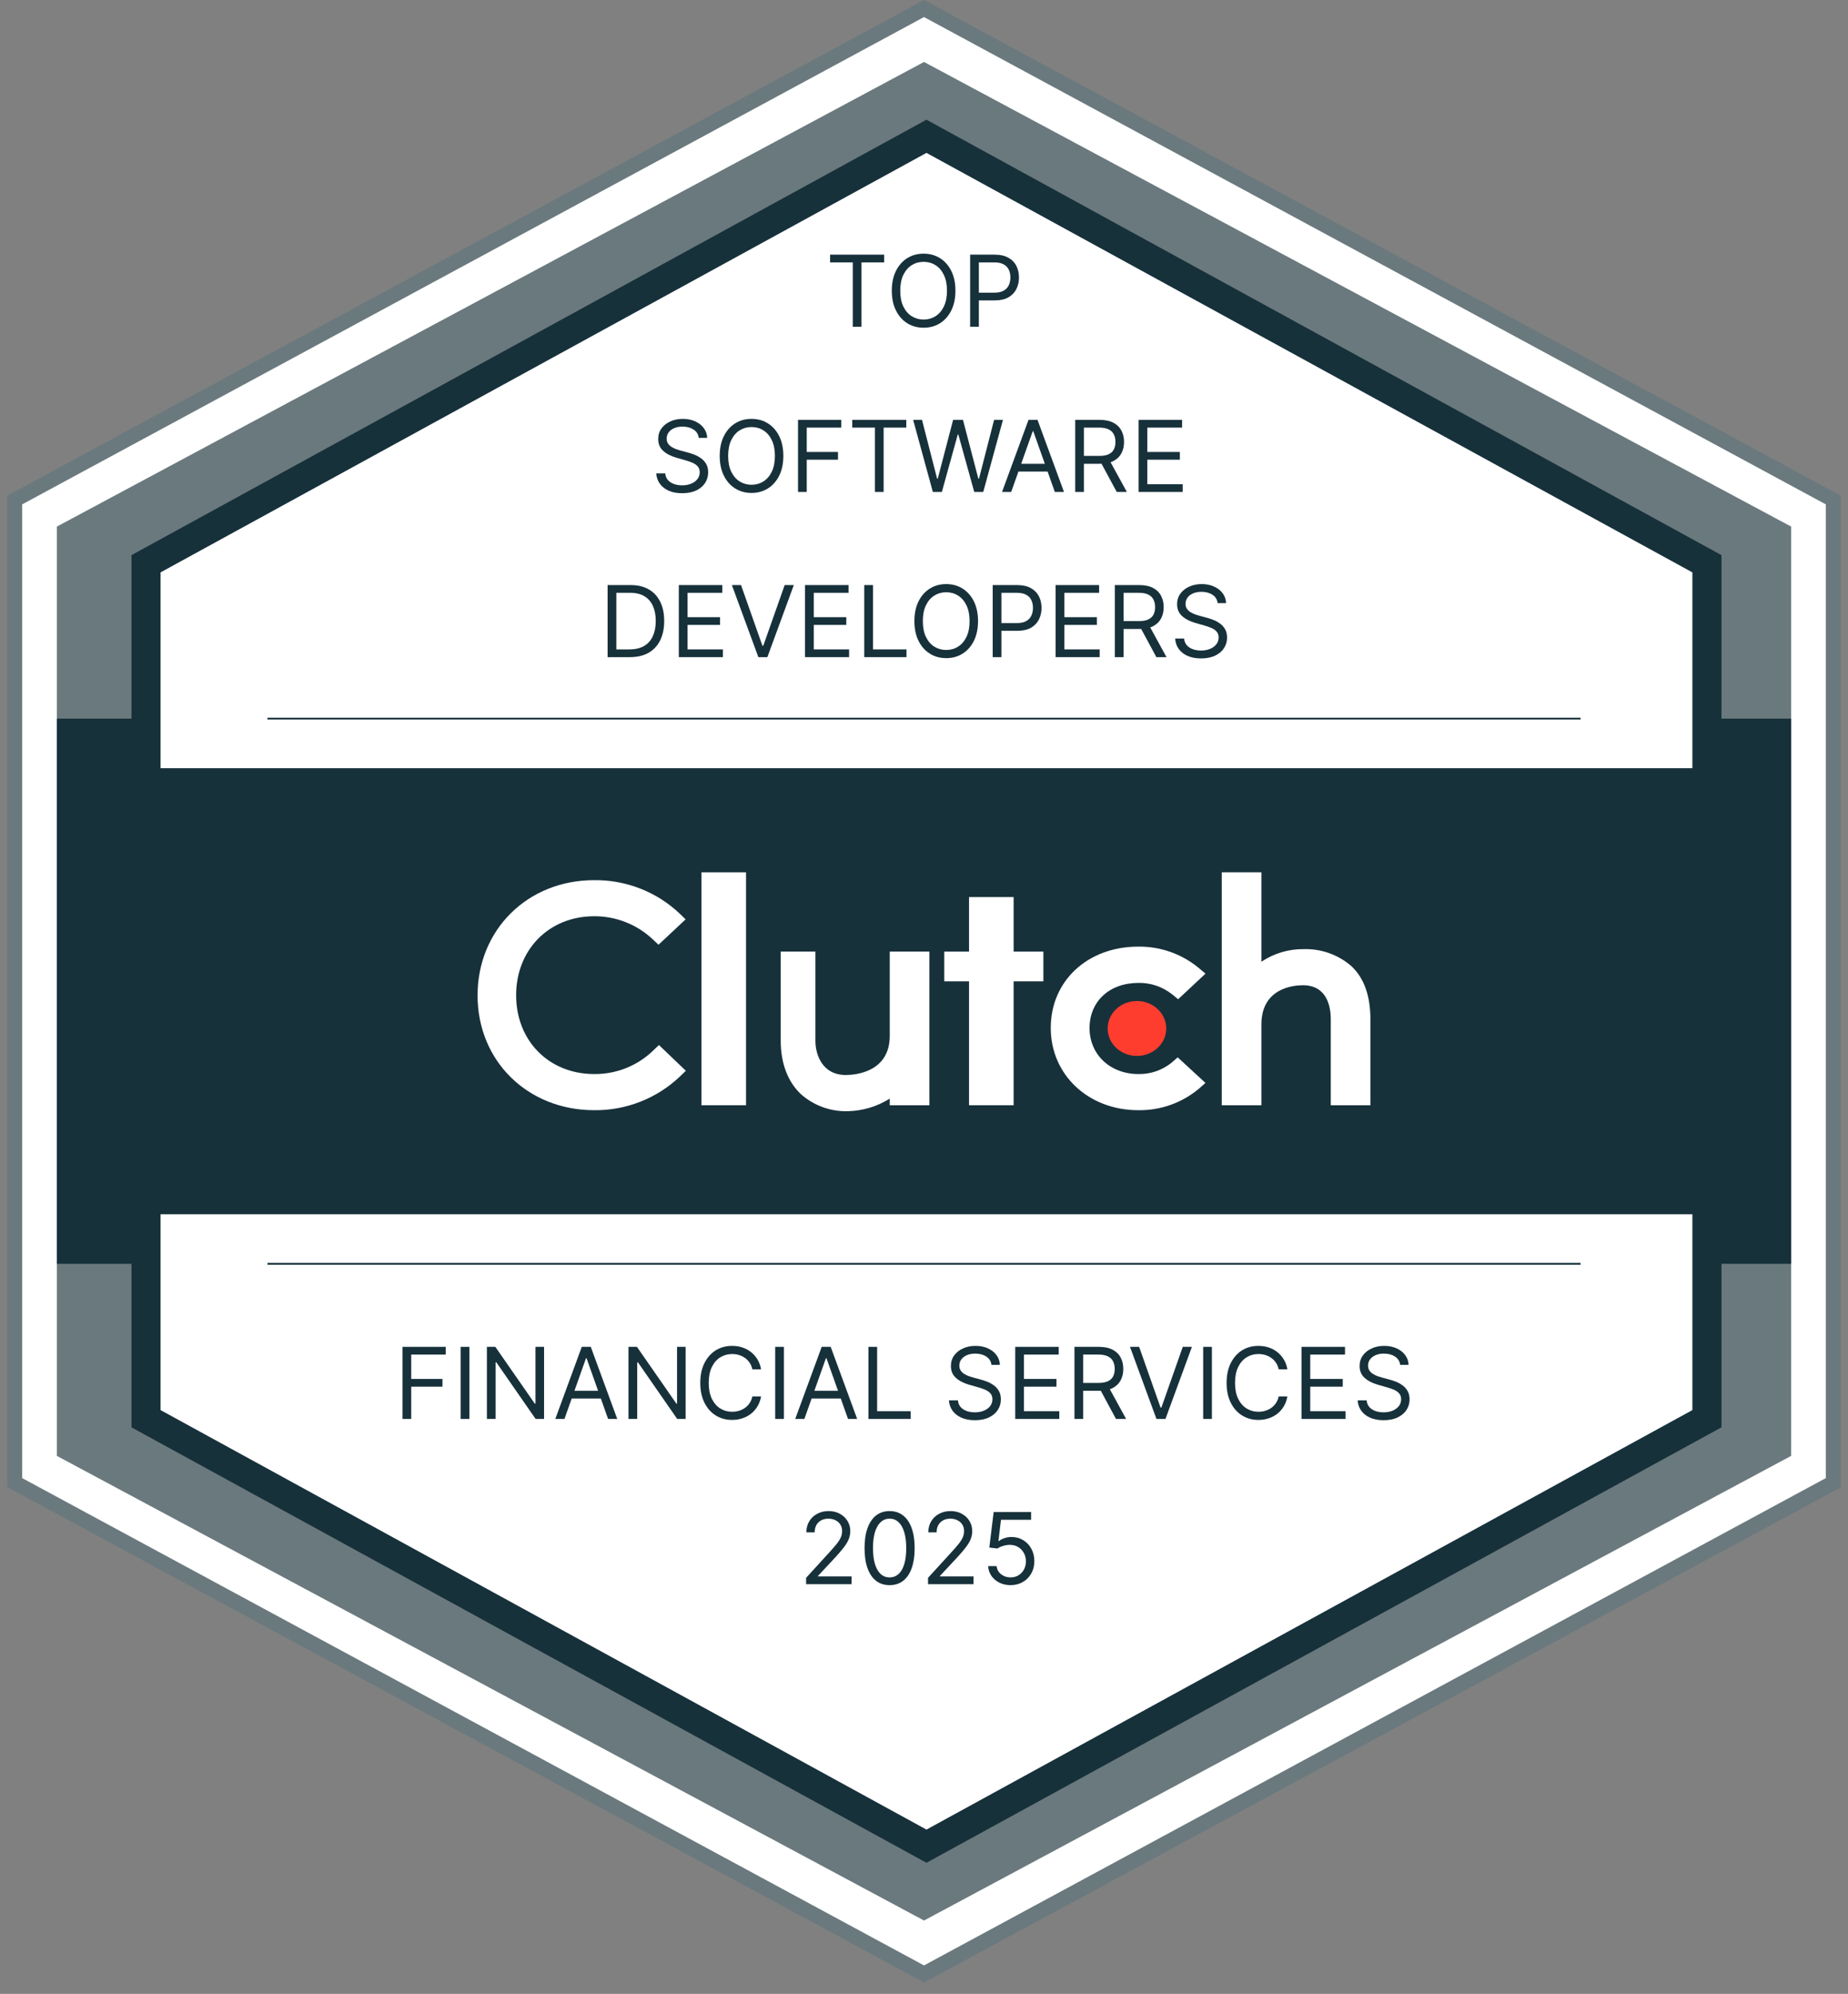 <?xml version="1.0" encoding="UTF-8"?> <svg xmlns="http://www.w3.org/2000/svg" width="127" height="137" viewBox="0 0 127 137" fill="none"><rect x="0" y="0" width="127" height="137" fill="#808080" stroke="none"/><g clip-path="url(#clip0_919_7427)"><path d="M126.16 34.347V101.87L63.671 135.631L1.182 101.87V34.347L63.671 0.585L126.16 34.347Z" fill="white"></path><path d="M63.5 136.216L63.262 136.086L0.5 102.179V34.054L0.769 33.911L63.5 0L63.738 0.13L126.5 34.054V102.196L63.5 136.216ZM1.522 101.559L63.5 135.044L125.478 101.559V34.657L63.5 1.172L1.522 34.657V101.559Z" fill="#6A797D"></path><path d="M123.095 36.183V100.033L63.501 131.959L3.906 100.033V36.183L63.501 4.257L123.095 36.183Z" fill="#6A797D"></path><path d="M123.095 49.378H3.906V86.838H123.095V49.378Z" fill="#17313B"></path><path d="M117.305 38.736V97.48L63.67 126.851L10.035 97.48V38.736L63.67 9.365L117.305 38.736Z" fill="white" stroke="#17313B" stroke-width="2" stroke-miterlimit="10"></path><path d="M121.391 52.784H5.607V83.433H121.391V52.784Z" fill="#17313B"></path><path fill-rule="evenodd" clip-rule="evenodd" d="M108.622 86.901H18.379V86.775H108.622V86.901Z" fill="#17313B"></path><path fill-rule="evenodd" clip-rule="evenodd" d="M108.622 49.441H18.379V49.315H108.622V49.441Z" fill="#17313B"></path><path d="M51.27 59.935H48.205V75.941H51.27V59.935Z" fill="white"></path><path d="M61.146 71.173C61.146 73.665 58.786 73.863 58.126 73.863C56.471 73.863 56.038 72.405 56.038 71.527V65.384H53.654V71.513C53.654 73.06 54.141 74.336 55.047 75.185C55.938 75.972 57.096 76.39 58.286 76.349C59.3 76.324 60.288 76.025 61.146 75.484V75.941H63.87V65.384H61.146V71.173Z" fill="white"></path><path d="M69.66 61.638H66.595V65.384H64.893V67.427H66.595V75.941H69.66V67.427H71.703V65.384H69.66V61.638Z" fill="white"></path><path d="M80.528 73.006C79.883 73.531 79.075 73.813 78.242 73.799C76.301 73.799 74.877 72.467 74.877 70.638C74.877 68.809 76.239 67.535 78.242 67.535C79.077 67.52 79.891 67.797 80.544 68.315L80.967 68.656L82.846 66.898L82.375 66.504C81.209 65.541 79.737 65.023 78.225 65.043C74.741 65.043 72.211 67.397 72.211 70.628C72.211 73.859 74.803 76.281 78.225 76.281C79.745 76.305 81.223 75.782 82.389 74.807L82.842 74.408L80.935 72.651L80.526 73.006H80.528Z" fill="white"></path><path d="M92.865 66.378C91.957 65.592 90.786 65.177 89.586 65.216C88.554 65.203 87.544 65.505 86.687 66.081V59.935H83.963V75.941H86.687V70.39C86.687 67.897 88.877 67.696 89.538 67.696C91.192 67.696 91.455 69.156 91.455 70.035V75.941H94.179V70.049C94.179 68.503 93.784 67.229 92.865 66.378Z" fill="white"></path><path d="M78.134 72.553C79.246 72.553 80.147 71.708 80.147 70.666C80.147 69.624 79.246 68.779 78.134 68.779C77.022 68.779 76.121 69.624 76.121 70.666C76.121 71.708 77.022 72.553 78.134 72.553Z" fill="#FF3D2E"></path><path d="M44.845 72.225C43.763 73.249 42.324 73.814 40.833 73.798C37.728 73.798 35.47 71.516 35.47 68.383C35.47 65.25 37.728 62.955 40.833 62.955C42.315 62.947 43.745 63.506 44.831 64.515L45.254 64.913L47.117 63.17L46.708 62.772C45.123 61.272 43.015 60.45 40.833 60.476C36.26 60.476 32.82 63.882 32.82 68.397C32.82 72.912 36.274 76.281 40.833 76.281C43.023 76.306 45.136 75.476 46.724 73.969L47.133 73.574L45.284 71.804L44.845 72.226V72.225Z" fill="white"></path><path d="M66.67 22.451V17.497H68.344C68.732 17.497 69.05 17.567 69.296 17.708C69.545 17.846 69.729 18.034 69.848 18.271C69.967 18.508 70.027 18.773 70.027 19.064C70.027 19.356 69.967 19.622 69.848 19.86C69.73 20.099 69.548 20.289 69.301 20.431C69.055 20.571 68.739 20.641 68.353 20.641H67.154V20.109H68.334C68.6 20.109 68.814 20.063 68.975 19.971C69.136 19.88 69.253 19.755 69.326 19.599C69.4 19.441 69.437 19.263 69.437 19.064C69.437 18.866 69.4 18.689 69.326 18.532C69.253 18.376 69.135 18.253 68.972 18.165C68.81 18.074 68.594 18.029 68.324 18.029H67.27V22.451H66.67Z" fill="#17313B"></path><path d="M65.66 19.974C65.66 20.496 65.566 20.948 65.377 21.328C65.188 21.709 64.93 22.002 64.601 22.209C64.272 22.415 63.896 22.518 63.474 22.518C63.051 22.518 62.675 22.415 62.346 22.209C62.017 22.002 61.759 21.709 61.57 21.328C61.381 20.948 61.287 20.496 61.287 19.974C61.287 19.451 61.381 19 61.57 18.619C61.759 18.239 62.017 17.945 62.346 17.739C62.675 17.533 63.051 17.429 63.474 17.429C63.896 17.429 64.272 17.533 64.601 17.739C64.93 17.945 65.188 18.239 65.377 18.619C65.566 19 65.66 19.451 65.66 19.974ZM65.079 19.974C65.079 19.545 65.008 19.183 64.864 18.888C64.722 18.593 64.53 18.369 64.286 18.218C64.044 18.066 63.773 17.991 63.474 17.991C63.174 17.991 62.902 18.066 62.658 18.218C62.417 18.369 62.224 18.593 62.08 18.888C61.938 19.183 61.868 19.545 61.868 19.974C61.868 20.403 61.938 20.765 62.08 21.06C62.224 21.355 62.417 21.578 62.658 21.73C62.902 21.881 63.174 21.957 63.474 21.957C63.773 21.957 64.044 21.881 64.286 21.73C64.53 21.578 64.722 21.355 64.864 21.06C65.008 20.765 65.079 20.403 65.079 19.974Z" fill="#17313B"></path><path d="M57.047 18.029V17.497H60.762V18.029H59.204V22.451H58.605V18.029H57.047Z" fill="#17313B"></path><path d="M78.248 33.802V28.849H81.237V29.381H78.848V31.054H81.083V31.586H78.848V33.27H81.276V33.802H78.248Z" fill="#17313B"></path><path d="M73.891 33.802V28.849H75.564C75.951 28.849 76.269 28.915 76.517 29.047C76.766 29.177 76.949 29.357 77.069 29.586C77.188 29.815 77.248 30.076 77.248 30.367C77.248 30.659 77.188 30.918 77.069 31.144C76.949 31.369 76.766 31.547 76.52 31.676C76.273 31.803 75.958 31.867 75.574 31.867H74.22V31.325H75.555C75.819 31.325 76.032 31.287 76.193 31.209C76.356 31.132 76.474 31.022 76.546 30.88C76.62 30.737 76.657 30.566 76.657 30.367C76.657 30.169 76.62 29.996 76.546 29.847C76.472 29.699 76.354 29.585 76.191 29.504C76.028 29.422 75.813 29.381 75.545 29.381H74.49V33.802H73.891ZM76.222 31.577L77.441 33.802H76.745L75.545 31.577H76.222Z" fill="#17313B"></path><path d="M69.492 33.802H68.863L70.682 28.849H71.301L73.12 33.802H72.491L71.011 29.632H70.972L69.492 33.802ZM69.724 31.867H72.259V32.399H69.724V31.867Z" fill="#17313B"></path><path d="M64.108 33.802L62.754 28.849H63.363L64.399 32.883H64.447L65.501 28.849H66.179L67.233 32.883H67.281L68.317 28.849H68.926L67.572 33.802H66.953L65.859 29.855H65.821L64.728 33.802H64.108Z" fill="#17313B"></path><path d="M58.568 29.381V28.849H62.283V29.381H60.726V33.802H60.126V29.381H58.568Z" fill="#17313B"></path><path d="M54.842 33.802V28.849H57.812V29.381H55.442V31.054H57.589V31.586H55.442V33.802H54.842Z" fill="#17313B"></path><path d="M53.834 31.325C53.834 31.848 53.739 32.299 53.551 32.68C53.362 33.06 53.103 33.354 52.774 33.56C52.446 33.766 52.07 33.87 51.647 33.87C51.225 33.87 50.849 33.766 50.52 33.56C50.191 33.354 49.933 33.06 49.744 32.68C49.555 32.299 49.461 31.848 49.461 31.325C49.461 30.803 49.555 30.351 49.744 29.971C49.933 29.59 50.191 29.297 50.52 29.09C50.849 28.884 51.225 28.781 51.647 28.781C52.07 28.781 52.446 28.884 52.774 29.09C53.103 29.297 53.362 29.59 53.551 29.971C53.739 30.351 53.834 30.803 53.834 31.325ZM53.253 31.325C53.253 30.896 53.182 30.534 53.038 30.239C52.896 29.944 52.703 29.721 52.46 29.569C52.218 29.418 51.947 29.342 51.647 29.342C51.347 29.342 51.076 29.418 50.832 29.569C50.59 29.721 50.398 29.944 50.254 30.239C50.112 30.534 50.041 30.896 50.041 31.325C50.041 31.754 50.112 32.116 50.254 32.411C50.398 32.706 50.59 32.929 50.832 33.081C51.076 33.233 51.347 33.309 51.647 33.309C51.947 33.309 52.218 33.233 52.46 33.081C52.703 32.929 52.896 32.706 53.038 32.411C53.182 32.116 53.253 31.754 53.253 31.325Z" fill="#17313B"></path><path d="M48.019 30.087C47.99 29.842 47.873 29.651 47.666 29.516C47.46 29.381 47.207 29.313 46.907 29.313C46.688 29.313 46.496 29.348 46.331 29.419C46.168 29.49 46.041 29.588 45.949 29.712C45.859 29.836 45.814 29.977 45.814 30.135C45.814 30.267 45.845 30.381 45.908 30.476C45.972 30.57 46.055 30.648 46.155 30.711C46.255 30.772 46.359 30.823 46.469 30.863C46.579 30.902 46.679 30.933 46.771 30.958L47.274 31.093C47.403 31.127 47.547 31.174 47.705 31.233C47.864 31.293 48.017 31.374 48.162 31.478C48.309 31.579 48.43 31.71 48.525 31.869C48.62 32.029 48.667 32.225 48.667 32.457C48.667 32.725 48.597 32.967 48.457 33.183C48.318 33.399 48.115 33.571 47.848 33.698C47.582 33.825 47.258 33.889 46.878 33.889C46.523 33.889 46.216 33.832 45.956 33.717C45.698 33.603 45.495 33.443 45.347 33.238C45.2 33.033 45.117 32.796 45.098 32.525H45.717C45.733 32.712 45.796 32.867 45.906 32.989C46.017 33.11 46.157 33.2 46.326 33.26C46.497 33.318 46.681 33.347 46.878 33.347C47.107 33.347 47.312 33.31 47.495 33.236C47.677 33.16 47.821 33.055 47.927 32.922C48.034 32.786 48.087 32.628 48.087 32.447C48.087 32.283 48.041 32.149 47.949 32.046C47.857 31.943 47.736 31.859 47.586 31.794C47.437 31.73 47.274 31.674 47.1 31.625L46.491 31.451C46.104 31.34 45.797 31.181 45.572 30.974C45.346 30.768 45.233 30.498 45.233 30.164C45.233 29.887 45.308 29.645 45.458 29.439C45.61 29.231 45.813 29.069 46.068 28.955C46.324 28.839 46.61 28.781 46.926 28.781C47.245 28.781 47.529 28.838 47.778 28.953C48.026 29.065 48.222 29.22 48.368 29.417C48.514 29.614 48.592 29.837 48.6 30.087H48.019Z" fill="#17313B"></path><path d="M83.68 41.438C83.65 41.193 83.533 41.003 83.326 40.867C83.12 40.732 82.867 40.664 82.567 40.664C82.348 40.664 82.156 40.7 81.991 40.771C81.829 40.842 81.701 40.939 81.609 41.063C81.519 41.188 81.474 41.328 81.474 41.487C81.474 41.619 81.505 41.733 81.568 41.828C81.632 41.921 81.715 41.999 81.815 42.062C81.915 42.123 82.019 42.174 82.129 42.215C82.239 42.253 82.34 42.285 82.431 42.309L82.935 42.444C83.064 42.478 83.207 42.525 83.365 42.585C83.525 42.644 83.677 42.726 83.822 42.829C83.969 42.931 84.09 43.061 84.185 43.221C84.28 43.38 84.328 43.576 84.328 43.808C84.328 44.076 84.257 44.318 84.117 44.534C83.979 44.75 83.775 44.922 83.508 45.049C83.242 45.177 82.918 45.24 82.538 45.24C82.183 45.24 81.876 45.183 81.616 45.069C81.358 44.954 81.155 44.794 81.007 44.59C80.86 44.385 80.777 44.147 80.758 43.876H81.377C81.393 44.063 81.456 44.218 81.566 44.34C81.677 44.462 81.817 44.552 81.987 44.611C82.157 44.669 82.341 44.699 82.538 44.699C82.767 44.699 82.972 44.661 83.155 44.587C83.337 44.511 83.481 44.407 83.588 44.273C83.694 44.137 83.747 43.979 83.747 43.799C83.747 43.634 83.701 43.501 83.609 43.397C83.517 43.294 83.397 43.21 83.247 43.146C83.097 43.081 82.935 43.025 82.76 42.976L82.151 42.802C81.764 42.691 81.458 42.532 81.232 42.326C81.006 42.119 80.893 41.849 80.893 41.516C80.893 41.238 80.968 40.996 81.118 40.79C81.27 40.582 81.473 40.421 81.728 40.306C81.984 40.19 82.27 40.132 82.586 40.132C82.906 40.132 83.189 40.189 83.438 40.304C83.686 40.417 83.883 40.572 84.028 40.768C84.174 40.965 84.252 41.188 84.26 41.438H83.68Z" fill="#17313B"></path><path d="M76.615 45.153V40.2H78.289C78.676 40.2 78.993 40.266 79.242 40.398C79.49 40.529 79.674 40.709 79.793 40.938C79.913 41.166 79.972 41.427 79.972 41.719C79.972 42.011 79.913 42.269 79.793 42.495C79.674 42.721 79.491 42.898 79.244 43.027C78.998 43.155 78.682 43.218 78.299 43.218H76.944V42.676H78.279C78.544 42.676 78.757 42.638 78.918 42.56C79.081 42.483 79.198 42.373 79.271 42.231C79.345 42.088 79.382 41.917 79.382 41.719C79.382 41.52 79.345 41.347 79.271 41.199C79.197 41.05 79.078 40.936 78.915 40.855C78.752 40.773 78.537 40.732 78.27 40.732H77.215V45.153H76.615ZM78.947 42.928L80.166 45.153H79.469L78.27 42.928H78.947Z" fill="#17313B"></path><path d="M72.545 45.153V40.2H75.534V40.732H73.145V42.406H75.379V42.938H73.145V44.621H75.573V45.153H72.545Z" fill="#17313B"></path><path d="M68.221 45.153V40.2H69.894C70.283 40.2 70.601 40.27 70.847 40.41C71.096 40.549 71.279 40.737 71.399 40.974C71.518 41.211 71.578 41.475 71.578 41.767C71.578 42.059 71.518 42.324 71.399 42.563C71.281 42.801 71.099 42.992 70.852 43.134C70.606 43.274 70.289 43.344 69.904 43.344H68.704V42.812H69.885C70.151 42.812 70.364 42.766 70.526 42.674C70.687 42.582 70.804 42.458 70.876 42.302C70.951 42.144 70.988 41.965 70.988 41.767C70.988 41.569 70.951 41.391 70.876 41.235C70.804 41.079 70.686 40.956 70.523 40.867C70.36 40.777 70.144 40.732 69.875 40.732H68.82V45.153H68.221Z" fill="#17313B"></path><path d="M67.213 42.676C67.213 43.199 67.118 43.65 66.93 44.031C66.741 44.411 66.482 44.705 66.153 44.911C65.824 45.118 65.449 45.221 65.026 45.221C64.604 45.221 64.228 45.118 63.899 44.911C63.57 44.705 63.312 44.411 63.123 44.031C62.934 43.65 62.84 43.199 62.84 42.676C62.84 42.154 62.934 41.703 63.123 41.322C63.312 40.942 63.57 40.648 63.899 40.442C64.228 40.235 64.604 40.132 65.026 40.132C65.449 40.132 65.824 40.235 66.153 40.442C66.482 40.648 66.741 40.942 66.93 41.322C67.118 41.703 67.213 42.154 67.213 42.676ZM66.632 42.676C66.632 42.248 66.561 41.886 66.417 41.591C66.275 41.295 66.082 41.072 65.839 40.921C65.597 40.769 65.326 40.693 65.026 40.693C64.726 40.693 64.455 40.769 64.211 40.921C63.969 41.072 63.777 41.295 63.633 41.591C63.491 41.886 63.42 42.248 63.42 42.676C63.42 43.105 63.491 43.467 63.633 43.763C63.777 44.057 63.969 44.281 64.211 44.432C64.455 44.584 64.726 44.66 65.026 44.66C65.326 44.66 65.597 44.584 65.839 44.432C66.082 44.281 66.275 44.057 66.417 43.763C66.561 43.467 66.632 43.105 66.632 42.676Z" fill="#17313B"></path><path d="M59.395 45.153V40.2H59.994V44.621H62.297V45.153H59.395Z" fill="#17313B"></path><path d="M55.324 45.153V40.2H58.314V40.732H55.924V42.406H58.159V42.938H55.924V44.621H58.352V45.153H55.324Z" fill="#17313B"></path><path d="M50.926 40.2L52.396 44.37H52.454L53.925 40.2H54.554L52.735 45.153H52.116L50.297 40.2H50.926Z" fill="#17313B"></path><path d="M46.65 45.153V40.2H49.64V40.732H47.25V42.406H49.485V42.938H47.25V44.621H49.678V45.153H46.65Z" fill="#17313B"></path><path d="M43.284 45.153H41.756V40.2H43.352C43.833 40.2 44.244 40.299 44.586 40.497C44.928 40.694 45.19 40.977 45.372 41.346C45.554 41.714 45.645 42.154 45.645 42.667C45.645 43.183 45.553 43.627 45.369 43.999C45.185 44.37 44.918 44.656 44.566 44.856C44.215 45.054 43.788 45.153 43.284 45.153ZM42.356 44.621H43.246C43.655 44.621 43.995 44.542 44.264 44.384C44.533 44.226 44.734 44.001 44.866 43.709C44.998 43.417 45.065 43.07 45.065 42.667C45.065 42.267 44.999 41.923 44.869 41.634C44.738 41.344 44.543 41.121 44.283 40.967C44.024 40.81 43.7 40.732 43.313 40.732H42.356V44.621Z" fill="#17313B"></path><path d="M96.222 93.781C96.193 93.535 96.076 93.345 95.869 93.21C95.663 93.074 95.41 93.007 95.11 93.007C94.891 93.007 94.699 93.042 94.534 93.113C94.371 93.184 94.244 93.281 94.152 93.406C94.062 93.53 94.017 93.671 94.017 93.829C94.017 93.961 94.048 94.075 94.111 94.17C94.175 94.263 94.258 94.342 94.358 94.404C94.458 94.466 94.562 94.517 94.672 94.557C94.782 94.596 94.883 94.627 94.975 94.651L95.478 94.787C95.606 94.82 95.75 94.867 95.908 94.927C96.068 94.987 96.22 95.068 96.365 95.171C96.512 95.273 96.633 95.403 96.728 95.563C96.823 95.723 96.871 95.919 96.871 96.151C96.871 96.418 96.8 96.66 96.66 96.876C96.522 97.092 96.318 97.264 96.051 97.391C95.785 97.519 95.461 97.583 95.081 97.583C94.726 97.583 94.419 97.525 94.159 97.411C93.901 97.296 93.698 97.137 93.55 96.932C93.403 96.727 93.32 96.489 93.301 96.219H93.92C93.936 96.406 93.999 96.56 94.109 96.683C94.22 96.804 94.36 96.894 94.529 96.954C94.7 97.012 94.884 97.041 95.081 97.041C95.31 97.041 95.515 97.004 95.698 96.93C95.88 96.854 96.024 96.749 96.131 96.615C96.237 96.48 96.29 96.322 96.29 96.141C96.29 95.977 96.244 95.843 96.152 95.74C96.06 95.636 95.939 95.553 95.79 95.488C95.64 95.424 95.478 95.367 95.303 95.319L94.694 95.145C94.307 95.033 94.001 94.875 93.775 94.668C93.549 94.462 93.436 94.192 93.436 93.858C93.436 93.581 93.511 93.339 93.661 93.132C93.813 92.924 94.016 92.763 94.271 92.649C94.527 92.532 94.813 92.475 95.129 92.475C95.448 92.475 95.732 92.532 95.981 92.646C96.229 92.759 96.426 92.914 96.571 93.111C96.718 93.307 96.795 93.531 96.803 93.781H96.222Z" fill="#17313B"></path><path d="M89.443 97.496V92.542H92.433V93.074H90.043V94.748H92.278V95.28H90.043V96.963H92.472V97.496H89.443Z" fill="#17313B"></path><path d="M88.474 94.09H87.874C87.839 93.918 87.777 93.766 87.688 93.635C87.601 93.505 87.495 93.395 87.369 93.306C87.245 93.216 87.107 93.148 86.955 93.103C86.804 93.058 86.646 93.036 86.481 93.036C86.181 93.036 85.91 93.111 85.666 93.263C85.424 93.415 85.232 93.638 85.088 93.933C84.946 94.228 84.875 94.59 84.875 95.019C84.875 95.448 84.946 95.81 85.088 96.105C85.232 96.4 85.424 96.623 85.666 96.775C85.91 96.926 86.181 97.002 86.481 97.002C86.646 97.002 86.804 96.98 86.955 96.934C87.107 96.889 87.245 96.822 87.369 96.734C87.495 96.643 87.601 96.533 87.688 96.402C87.777 96.27 87.839 96.118 87.874 95.948H88.474C88.429 96.201 88.347 96.427 88.228 96.627C88.108 96.827 87.96 96.997 87.783 97.138C87.605 97.276 87.406 97.382 87.185 97.454C86.966 97.527 86.731 97.563 86.481 97.563C86.059 97.563 85.683 97.46 85.354 97.254C85.025 97.047 84.767 96.754 84.578 96.373C84.389 95.993 84.295 95.541 84.295 95.019C84.295 94.496 84.389 94.045 84.578 93.664C84.767 93.284 85.025 92.99 85.354 92.784C85.683 92.578 86.059 92.475 86.481 92.475C86.731 92.475 86.966 92.511 87.185 92.583C87.406 92.656 87.605 92.762 87.783 92.903C87.96 93.041 88.108 93.211 88.228 93.41C88.347 93.609 88.429 93.835 88.474 94.09Z" fill="#17313B"></path><path d="M83.285 92.542V97.496H82.686V92.542H83.285Z" fill="#17313B"></path><path d="M78.285 92.542L79.756 96.712H79.814L81.284 92.542H81.913L80.094 97.496H79.475L77.656 92.542H78.285Z" fill="#17313B"></path><path d="M73.84 97.496V92.542H75.513C75.9 92.542 76.218 92.608 76.466 92.741C76.715 92.871 76.899 93.051 77.018 93.28C77.137 93.509 77.197 93.769 77.197 94.061C77.197 94.353 77.137 94.612 77.018 94.838C76.899 95.063 76.716 95.241 76.469 95.37C76.222 95.497 75.907 95.561 75.523 95.561H74.169V95.019H75.504C75.768 95.019 75.981 94.98 76.142 94.903C76.305 94.825 76.423 94.716 76.496 94.574C76.57 94.43 76.607 94.26 76.607 94.061C76.607 93.863 76.57 93.689 76.496 93.541C76.421 93.393 76.303 93.278 76.14 93.198C75.977 93.115 75.762 93.074 75.494 93.074H74.44V97.496H73.84ZM76.171 95.27L77.39 97.496H76.694L75.494 95.27H76.171Z" fill="#17313B"></path><path d="M69.769 97.496V92.542H72.759V93.074H70.369V94.748H72.604V95.28H70.369V96.963H72.798V97.496H69.769Z" fill="#17313B"></path><path d="M68.135 93.781C68.106 93.535 67.988 93.345 67.781 93.21C67.575 93.074 67.322 93.007 67.022 93.007C66.803 93.007 66.611 93.042 66.446 93.113C66.284 93.184 66.156 93.281 66.064 93.406C65.974 93.53 65.929 93.671 65.929 93.829C65.929 93.961 65.96 94.075 66.023 94.17C66.088 94.263 66.17 94.342 66.27 94.404C66.37 94.466 66.475 94.517 66.584 94.557C66.694 94.596 66.795 94.627 66.887 94.651L67.39 94.787C67.519 94.82 67.662 94.867 67.82 94.927C67.98 94.987 68.132 95.068 68.277 95.171C68.424 95.273 68.545 95.403 68.64 95.563C68.735 95.723 68.783 95.919 68.783 96.151C68.783 96.418 68.713 96.66 68.572 96.876C68.434 97.092 68.231 97.264 67.963 97.391C67.697 97.519 67.374 97.583 66.993 97.583C66.638 97.583 66.331 97.525 66.072 97.411C65.814 97.296 65.61 97.137 65.462 96.932C65.315 96.727 65.232 96.489 65.213 96.219H65.832C65.848 96.406 65.911 96.56 66.021 96.683C66.132 96.804 66.272 96.894 66.442 96.954C66.612 97.012 66.796 97.041 66.993 97.041C67.222 97.041 67.427 97.004 67.61 96.93C67.792 96.854 67.936 96.749 68.043 96.615C68.149 96.48 68.202 96.322 68.202 96.141C68.202 95.977 68.156 95.843 68.064 95.74C67.972 95.636 67.852 95.553 67.702 95.488C67.552 95.424 67.39 95.367 67.216 95.319L66.606 95.145C66.219 95.033 65.913 94.875 65.687 94.668C65.461 94.462 65.348 94.192 65.348 93.858C65.348 93.581 65.423 93.339 65.573 93.132C65.725 92.924 65.928 92.763 66.183 92.649C66.439 92.532 66.725 92.475 67.041 92.475C67.361 92.475 67.644 92.532 67.893 92.646C68.141 92.759 68.338 92.914 68.483 93.111C68.63 93.307 68.707 93.531 68.715 93.781H68.135Z" fill="#17313B"></path><path d="M59.68 97.496V92.542H60.279V96.963H62.582V97.496H59.68Z" fill="#17313B"></path><path d="M55.279 97.496H54.65L56.469 92.542H57.088L58.907 97.496H58.278L56.798 93.326H56.759L55.279 97.496ZM55.511 95.561H58.046V96.093H55.511V95.561Z" fill="#17313B"></path><path d="M53.873 92.542V97.496H53.273V92.542H53.873Z" fill="#17313B"></path><path d="M52.304 94.09H51.705C51.669 93.918 51.607 93.766 51.518 93.635C51.431 93.505 51.325 93.395 51.199 93.306C51.075 93.216 50.937 93.148 50.785 93.103C50.634 93.058 50.476 93.036 50.311 93.036C50.011 93.036 49.74 93.111 49.496 93.263C49.255 93.415 49.062 93.638 48.918 93.933C48.776 94.228 48.706 94.59 48.706 95.019C48.706 95.448 48.776 95.81 48.918 96.105C49.062 96.4 49.255 96.623 49.496 96.775C49.74 96.926 50.011 97.002 50.311 97.002C50.476 97.002 50.634 96.98 50.785 96.934C50.937 96.889 51.075 96.822 51.199 96.734C51.325 96.643 51.431 96.533 51.518 96.402C51.607 96.27 51.669 96.118 51.705 95.948H52.304C52.259 96.201 52.177 96.427 52.058 96.627C51.938 96.827 51.79 96.997 51.613 97.138C51.435 97.276 51.236 97.382 51.015 97.454C50.796 97.527 50.561 97.563 50.311 97.563C49.889 97.563 49.513 97.46 49.184 97.254C48.855 97.047 48.597 96.754 48.408 96.373C48.219 95.993 48.125 95.541 48.125 95.019C48.125 94.496 48.219 94.045 48.408 93.664C48.597 93.284 48.855 92.99 49.184 92.784C49.513 92.578 49.889 92.475 50.311 92.475C50.561 92.475 50.796 92.511 51.015 92.583C51.236 92.656 51.435 92.762 51.613 92.903C51.79 93.041 51.938 93.211 52.058 93.41C52.177 93.609 52.259 93.835 52.304 94.09Z" fill="#17313B"></path><path d="M47.119 92.542V97.496H46.539L43.84 93.606H43.791V97.496H43.191V92.542H43.772L46.481 96.441H46.529V92.542H47.119Z" fill="#17313B"></path><path d="M38.791 97.496H38.162L39.981 92.542H40.6L42.419 97.496H41.79L40.31 93.326H40.271L38.791 97.496ZM39.023 95.561H41.558V96.093H39.023V95.561Z" fill="#17313B"></path><path d="M37.389 92.542V97.496H36.808L34.109 93.606H34.061V97.496H33.461V92.542H34.041L36.75 96.441H36.799V92.542H37.389Z" fill="#17313B"></path><path d="M32.258 92.542V97.496H31.658V92.542H32.258Z" fill="#17313B"></path><path d="M27.66 97.496V92.542H30.63V93.074H28.26V94.748H30.408V95.28H28.26V97.496H27.66Z" fill="#17313B"></path><path d="M69.448 108.915C69.165 108.915 68.909 108.858 68.682 108.745C68.454 108.632 68.272 108.478 68.135 108.281C67.998 108.084 67.923 107.86 67.91 107.609H68.491C68.513 107.833 68.615 108.018 68.795 108.165C68.978 108.31 69.195 108.383 69.448 108.383C69.652 108.383 69.832 108.335 69.99 108.24C70.15 108.145 70.275 108.014 70.365 107.848C70.457 107.68 70.503 107.491 70.503 107.28C70.503 107.064 70.455 106.871 70.36 106.702C70.267 106.531 70.138 106.396 69.973 106.298C69.809 106.199 69.621 106.149 69.41 106.148C69.258 106.146 69.103 106.169 68.943 106.218C68.783 106.265 68.652 106.325 68.549 106.399L67.988 106.332L68.287 103.894H70.861V104.426H68.79L68.616 105.886H68.645C68.747 105.806 68.874 105.739 69.028 105.686C69.181 105.633 69.34 105.606 69.506 105.606C69.81 105.606 70.08 105.678 70.317 105.824C70.555 105.967 70.742 106.164 70.878 106.414C71.015 106.664 71.083 106.949 71.083 107.27C71.083 107.586 71.012 107.868 70.871 108.116C70.73 108.363 70.537 108.558 70.29 108.702C70.043 108.844 69.763 108.915 69.448 108.915Z" fill="#17313B"></path><path d="M63.777 108.847V108.412L65.412 106.622C65.604 106.412 65.762 106.23 65.886 106.075C66.01 105.919 66.102 105.772 66.162 105.635C66.223 105.496 66.254 105.351 66.254 105.2C66.254 105.025 66.212 104.875 66.128 104.747C66.046 104.62 65.933 104.522 65.79 104.452C65.646 104.383 65.485 104.348 65.306 104.348C65.116 104.348 64.95 104.388 64.808 104.467C64.667 104.544 64.559 104.653 64.481 104.793C64.405 104.934 64.368 105.098 64.368 105.287H63.797C63.797 104.996 63.864 104.742 63.997 104.522C64.131 104.303 64.314 104.132 64.544 104.01C64.776 103.887 65.037 103.826 65.325 103.826C65.615 103.826 65.873 103.887 66.097 104.01C66.321 104.132 66.497 104.297 66.624 104.505C66.751 104.713 66.815 104.945 66.815 105.2C66.815 105.382 66.782 105.56 66.716 105.734C66.651 105.907 66.539 106.099 66.377 106.312C66.218 106.523 65.996 106.781 65.712 107.086L64.6 108.276V108.315H66.902V108.847H63.777Z" fill="#17313B"></path><path d="M61.136 108.915C60.772 108.915 60.461 108.815 60.205 108.617C59.949 108.417 59.753 108.128 59.617 107.749C59.482 107.368 59.414 106.909 59.414 106.37C59.414 105.835 59.482 105.378 59.617 104.999C59.754 104.618 59.951 104.328 60.207 104.128C60.465 103.927 60.775 103.826 61.136 103.826C61.497 103.826 61.806 103.927 62.062 104.128C62.32 104.328 62.517 104.618 62.653 104.999C62.79 105.378 62.858 105.835 62.858 106.37C62.858 106.909 62.79 107.368 62.655 107.749C62.52 108.128 62.324 108.417 62.067 108.617C61.811 108.815 61.501 108.915 61.136 108.915ZM61.136 108.383C61.497 108.383 61.778 108.208 61.978 107.86C62.178 107.512 62.278 107.015 62.278 106.37C62.278 105.941 62.232 105.576 62.14 105.275C62.05 104.973 61.919 104.743 61.748 104.585C61.579 104.427 61.375 104.348 61.136 104.348C60.778 104.348 60.498 104.525 60.297 104.878C60.095 105.229 59.995 105.727 59.995 106.37C59.995 106.799 60.04 107.164 60.13 107.463C60.22 107.763 60.35 107.992 60.519 108.148C60.69 108.304 60.896 108.383 61.136 108.383Z" fill="#17313B"></path><path d="M55.397 108.847V108.412L57.032 106.622C57.223 106.412 57.381 106.23 57.505 106.075C57.63 105.919 57.722 105.772 57.781 105.635C57.843 105.496 57.873 105.351 57.873 105.2C57.873 105.025 57.831 104.875 57.747 104.747C57.665 104.62 57.552 104.522 57.409 104.452C57.265 104.383 57.104 104.348 56.925 104.348C56.735 104.348 56.569 104.388 56.427 104.467C56.286 104.544 56.178 104.653 56.1 104.793C56.025 104.934 55.987 105.098 55.987 105.287H55.416C55.416 104.996 55.483 104.742 55.617 104.522C55.75 104.303 55.933 104.132 56.163 104.01C56.395 103.887 56.656 103.826 56.944 103.826C57.235 103.826 57.492 103.887 57.716 104.01C57.94 104.132 58.116 104.297 58.243 104.505C58.371 104.713 58.434 104.945 58.434 105.2C58.434 105.382 58.401 105.56 58.335 105.734C58.271 105.907 58.158 106.099 57.996 106.312C57.837 106.523 57.615 106.781 57.331 107.086L56.219 108.276V108.315H58.521V108.847H55.397Z" fill="#17313B"></path></g><defs><clipPath id="clip0_919_7427"><rect width="126" height="136.216" fill="white" transform="translate(0.5)"></rect></clipPath></defs></svg> 